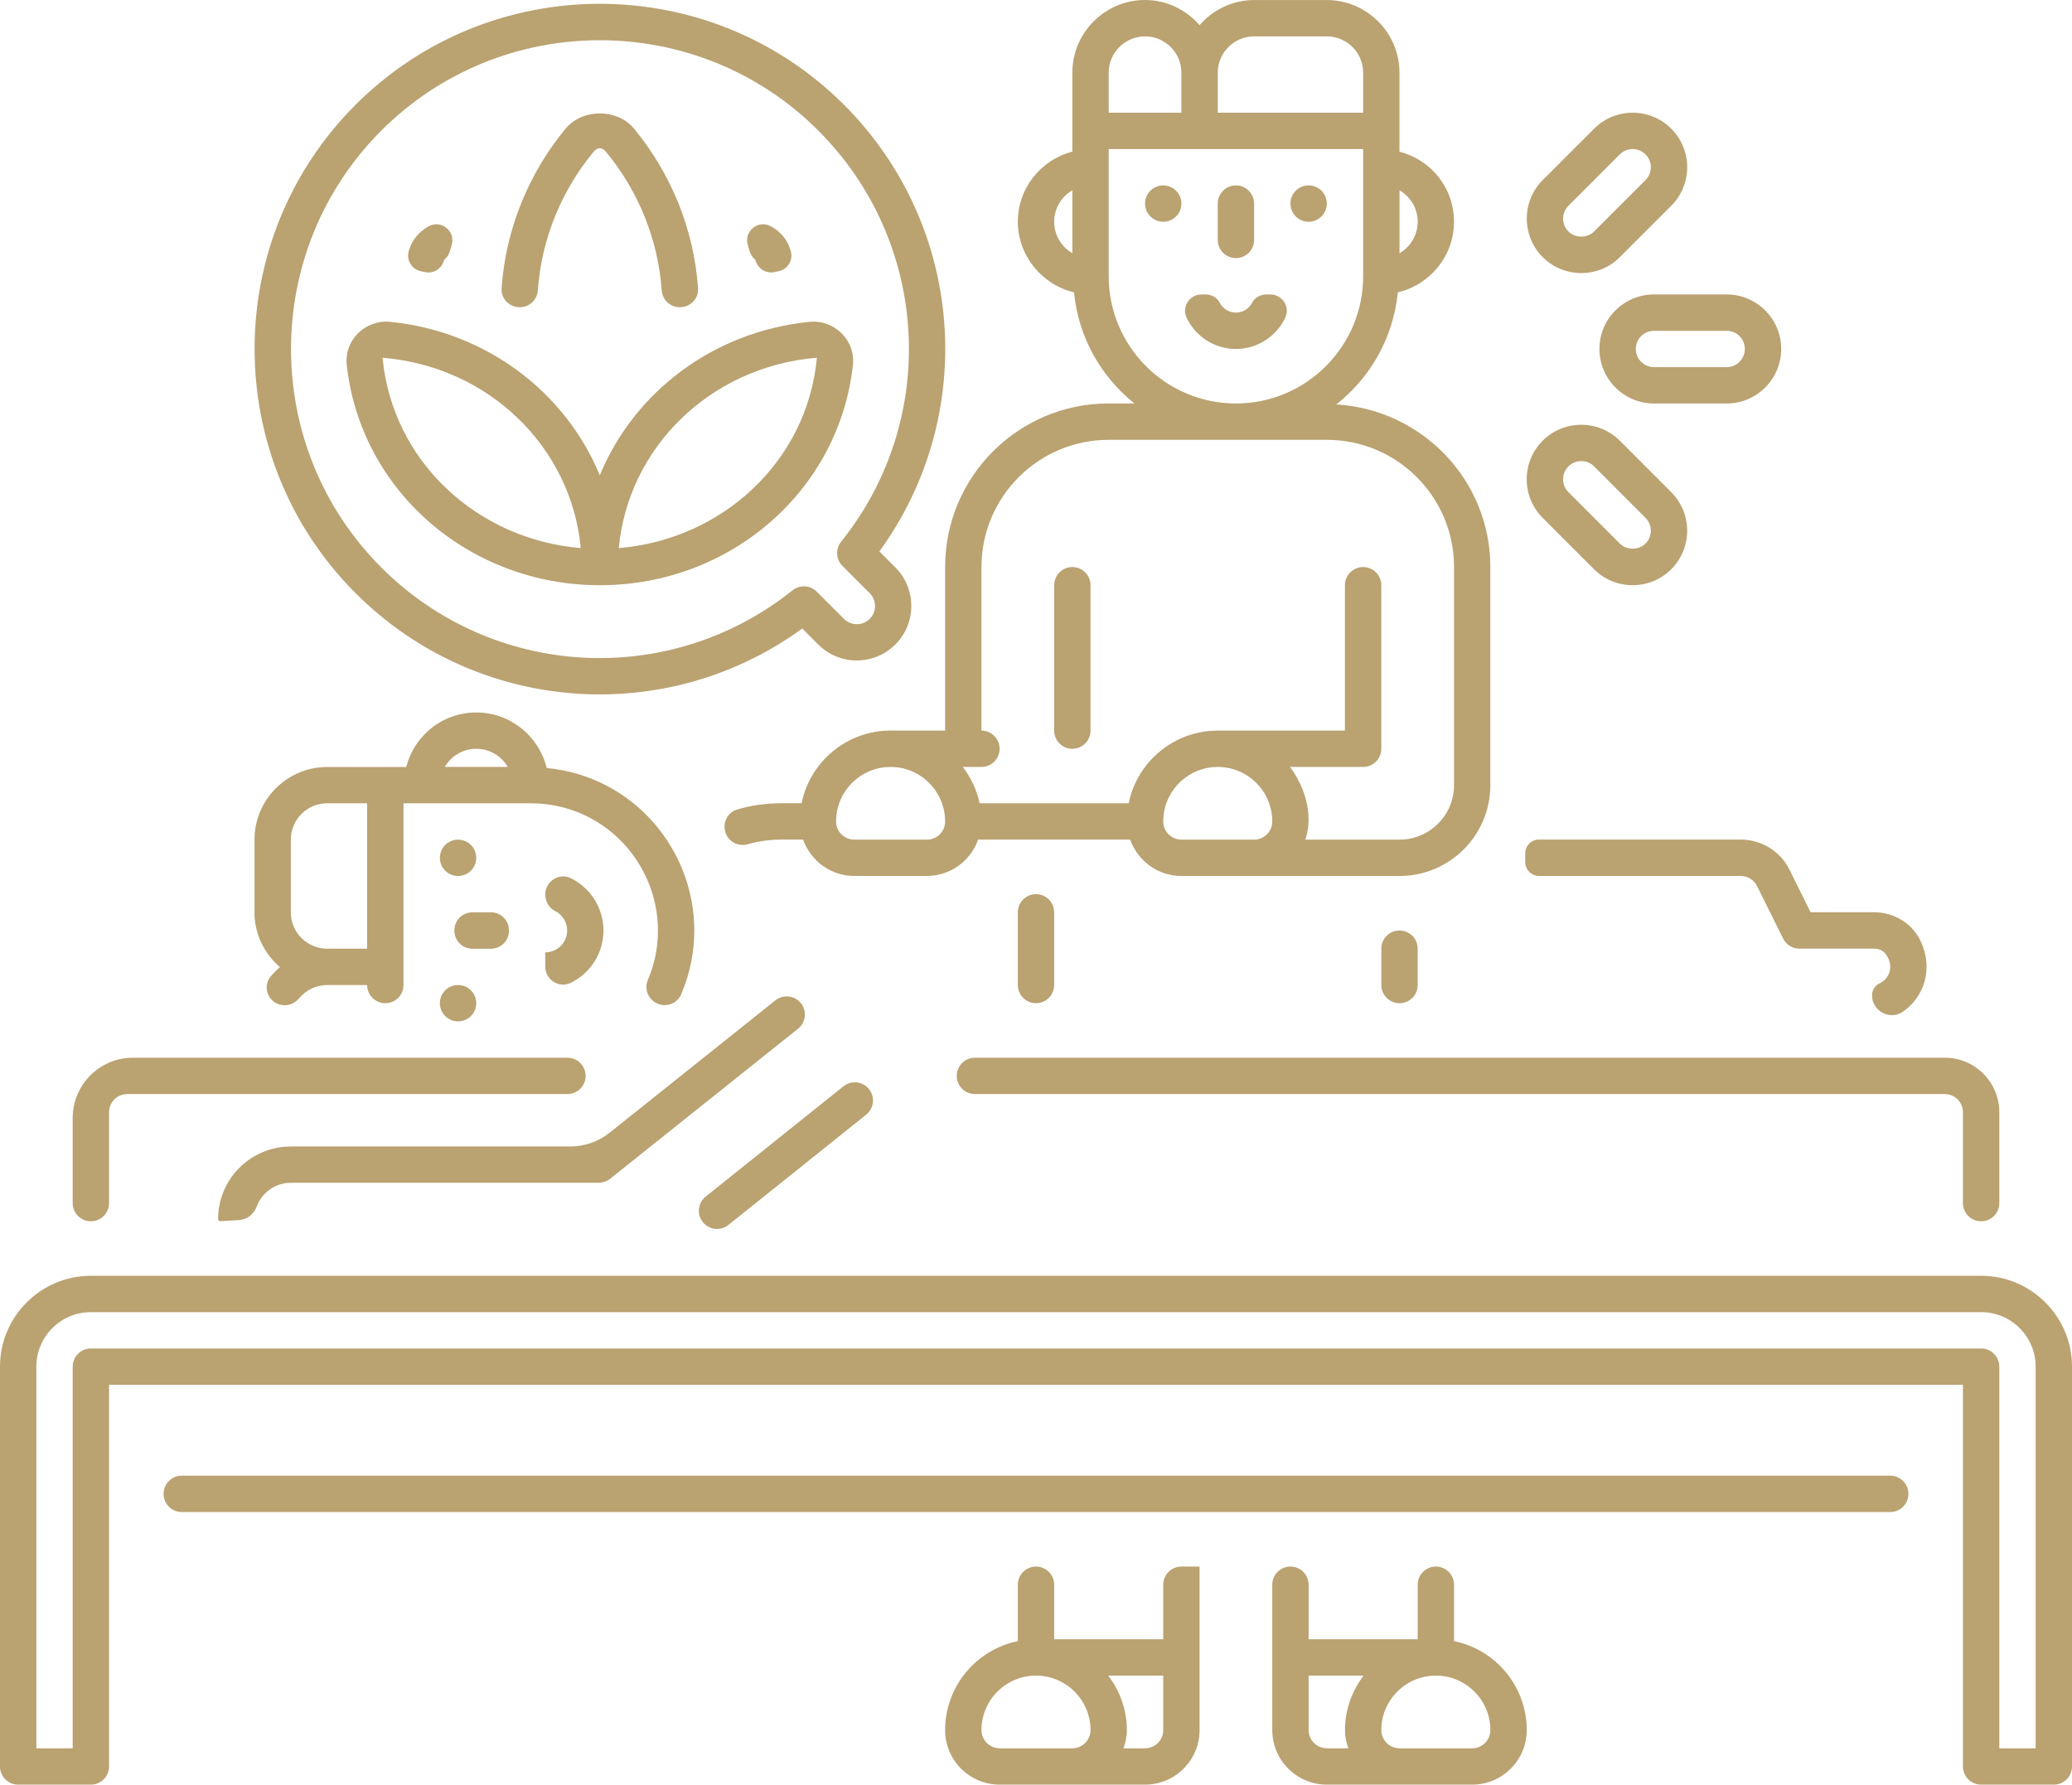 <svg xmlns="http://www.w3.org/2000/svg" id="Layer_2" data-name="Layer 2" viewBox="0 0 456 392.81"><defs><style>      .cls-1 {        fill: #baa271;        stroke-width: 0px;      }    </style></defs><g id="Layer_1-2" data-name="Layer 1"><g id="Icons"><g><path class="cls-1" d="M224,348.81v12.41c-9.12,1.86-16,9.94-16,19.59,0,6.62,5.38,12,12,12,.87,0,33.18,0,32,0,6.62,0,12-5.38,12-12,0-1.18,0-38.01,0-36h-4c-2.21,0-4,1.79-4,4v12h-24v-12c0-2.21-1.79-4-4-4h0c-2.21,0-4,1.79-4,4ZM220,384.81c-2.2,0-4-1.79-4-4,0-6.62,5.38-12,12-12s12,5.38,12,12c0,2.21-1.8,4-4,4h-16ZM252,384.81h-4.74c.45-1.26.74-2.59.74-4,0-4.52-1.56-8.65-4.1-12h12.1v12c0,2.21-1.8,4-4,4Z"></path><path class="cls-1" d="M284,344.81c-2.21,0-4,1.79-4,4,0,9.64,0,33.14,0,32,0,6.62,5.38,12,12,12,.87,0,33.18,0,32,0,6.62,0,12-5.38,12-12,0-9.66-6.88-17.74-16-19.59v-12.41c0-2.21-1.79-4-4-4h0c-2.21,0-4,1.79-4,4v12h-24v-12c0-2.21-1.79-4-4-4h0ZM328,380.81c0,2.21-1.8,4-4,4h-16c-2.2,0-4-1.79-4-4,0-6.62,5.38-12,12-12s12,5.38,12,12ZM300.1,368.81c-2.54,3.35-4.1,7.48-4.1,12,0,1.41.29,2.74.74,4h-4.74c-2.2,0-4-1.79-4-4v-12h12.1Z"></path><path class="cls-1" d="M236,124.81h0c2.21,0,4,1.79,4,4v32c0,2.21-1.79,4-4,4h0c-2.21,0-4-1.79-4-4v-32c0-2.21,1.79-4,4-4Z"></path><path class="cls-1" d="M335.68,189.77c0,1.68,1.36,3.03,3.03,3.03h44.33c1.56,0,2.95.84,3.62,2.18l5.76,11.6c.68,1.37,2.07,2.22,3.58,2.22h16.49c1.02,0,2.01.46,2.59,1.29,1.83,2.6.7,5.36-1.41,6.34-1.02.48-1.68,1.5-1.68,2.63h0c0,3.49,3.92,5.6,6.8,3.62,4.52-3.12,6.81-9.26,3.92-15.49-1.84-3.96-5.9-6.4-10.27-6.4h-13.97s-4.66-9.39-4.66-9.39c-2.04-4.08-6.17-6.61-10.78-6.61h-44.33c-1.68,0-3.03,1.36-3.03,3.03v1.93Z"></path><path class="cls-1" d="M352,76.81c0,6.62,5.38,12,12,12h16c6.62,0,12-5.38,12-12s-5.38-12-12-12h-16c-6.62,0-12,5.38-12,12ZM384,76.81c0,2.21-1.8,4-4,4h-16c-2.2,0-4-1.79-4-4s1.8-4,4-4h16c2.2,0,4,1.79,4,4Z"></path><path class="cls-1" d="M339.51,113.98l11.31,11.32c4.66,4.67,12.3,4.68,16.97,0,4.68-4.68,4.7-12.27,0-16.98l-11.31-11.32c-4.67-4.68-12.3-4.67-16.97,0-4.68,4.69-4.7,12.28,0,16.98h0ZM345.17,102.66c1.56-1.56,4.1-1.56,5.66,0l11.31,11.32c1.56,1.56,1.57,4.09,0,5.66-1.51,1.5-4.14,1.5-5.66,0l-11.31-11.32c-1.56-1.56-1.57-4.09,0-5.66h0Z"></path><path class="cls-1" d="M350.83,28.32l-11.31,11.31c-4.68,4.68-4.68,12.29,0,16.97,4.66,4.67,12.3,4.68,16.97,0l11.31-11.31c4.68-4.68,4.68-12.29,0-16.97-4.67-4.68-12.3-4.68-16.97,0ZM362.14,39.64l-11.31,11.31c-1.51,1.5-4.14,1.5-5.66,0-1.56-1.56-1.57-4.09,0-5.66l11.31-11.31c1.56-1.55,4.07-1.58,5.66,0,1.56,1.56,1.56,4.09,0,5.66Z"></path><path class="cls-1" d="M185.74,23.06c-29.64-29.63-77.84-29.63-107.49,0-29.63,29.63-29.63,77.85,0,107.49,26.58,26.59,68.26,29.66,98.31,7.79l3.51,3.52c4.67,4.68,12.3,4.68,16.97,0,4.7-4.7,4.68-12.3,0-16.97l-3.51-3.52c21.87-30.08,18.78-71.74-7.79-98.31h0ZM185.41,124.56l5.99,6c1.55,1.54,1.58,4.07,0,5.66-1.56,1.56-4.1,1.56-5.66,0l-5.99-5.99c-1.44-1.44-3.74-1.57-5.33-.3-27.05,21.66-65.98,19.51-90.5-5.02-26.5-26.51-26.5-69.66,0-96.17,26.51-26.51,69.66-26.52,96.17,0,24.54,24.54,26.7,63.45,5.02,90.5-1.28,1.58-1.15,3.88.3,5.32Z"></path><path class="cls-1" d="M97.69,57.36c.04-.14.14-.29.28-.39.55-.45.87-1.11,1.07-1.78l.38-1.3c.86-2.96-2.25-5.55-4.99-4.12-.1.05-.2.1-.29.16-2.02,1.14-3.5,2.99-4.14,5.22-.02.05-.03.11-.05.16-.56,1.96.69,3.99,2.69,4.4l.95.19c1.81.37,3.58-.73,4.09-2.51,0-.01,0-.02,0-.03Z"></path><path class="cls-1" d="M166.31,57.35s0,.02,0,.03c.5,1.78,2.28,2.88,4.09,2.51l.95-.19c2-.4,3.25-2.43,2.69-4.39-.02-.06-.03-.12-.05-.18-.64-2.22-2.11-4.06-4.14-5.21-.1-.06-.2-.11-.3-.16-2.74-1.42-5.85,1.16-4.98,4.12l.37,1.28c.2.68.53,1.35,1.08,1.8.13.11.23.24.27.38h0Z"></path><path class="cls-1" d="M130.65,33.4c.87-1.03,1.86-.99,2.67-.04,7.22,8.71,11.52,19.43,12.31,30.54.15,2.08,1.83,3.71,3.92,3.71h.14c2.26,0,4.09-1.89,3.93-4.15-.88-12.81-5.83-25.18-14.17-35.25-3.66-4.31-11.2-4.35-14.92.04-8.31,10.03-13.26,22.4-14.14,35.21-.15,2.25,1.68,4.15,3.93,4.15h.14c2.08,0,3.77-1.63,3.91-3.71.78-11.1,5.08-21.82,12.27-30.5Z"></path><path class="cls-1" d="M178.1,70.84c-21.26,2.16-38.6,15.57-46.1,33.78-7.5-18.21-24.84-31.62-46.1-33.78-5.46-.56-10.18,4.02-9.59,9.46,3,27.66,26.94,48.51,55.7,48.51s52.7-20.86,55.7-48.51c.58-5.42-4.14-10.03-9.6-9.46h0ZM84.19,78.74c23.62,1.95,41.59,19.9,43.62,41.9-22.75-1.89-41.46-19.05-43.62-41.9h0ZM136.18,120.64c2.02-21.88,19.86-39.9,43.6-41.91-2.12,22.86-20.86,40.02-43.6,41.91Z"></path><path class="cls-1" d="M16,246.07v18.74c0,2.21,1.79,4,4,4h0c2.21,0,4-1.79,4-4v-20c0-2.2,1.8-4,4-4h96.88c2.21,0,4-1.79,4-4h0c0-2.21-1.79-4-4-4H29.26c-7.32,0-13.26,5.94-13.26,13.26Z"></path><path class="cls-1" d="M440,264.81v-20c0-6.63-5.37-12-12-12h-213.44c-2.21,0-4,1.79-4,4h0c0,2.21,1.79,4,4,4h213.44c2.2,0,4,1.8,4,4v20c0,2.21,1.79,4,4,4h0c2.21,0,4-1.79,4-4Z"></path><path class="cls-1" d="M228,196.81h0c2.21,0,4,1.79,4,4v16c0,2.21-1.79,4-4,4h0c-2.21,0-4-1.79-4-4v-16c0-2.21,1.79-4,4-4Z"></path><path class="cls-1" d="M308,204.81h0c2.21,0,4,1.79,4,4v8c0,2.21-1.79,4-4,4h0c-2.21,0-4-1.79-4-4v-8c0-2.21,1.79-4,4-4Z"></path><path class="cls-1" d="M40,324.81h376c2.21,0,4,1.79,4,4h0c0,2.21-1.79,4-4,4H40c-2.21,0-4-1.79-4-4h0c0-2.21,1.79-4,4-4Z"></path><path class="cls-1" d="M436,280.81H20c-11.03,0-20,8.98-20,20v88c0,2.21,1.79,4,4,4h16c2.21,0,4-1.79,4-4v-84h408v84c0,2.21,1.79,4,4,4h16c2.21,0,4-1.79,4-4v-88c0-11.02-8.97-20-20-20ZM448,384.81h-8v-84c0-2.21-1.79-4-4-4H20c-2.21,0-4,1.79-4,4v84h-8v-84c0-6.62,5.38-12,12-12h416c6.62,0,12,5.38,12,12v84Z"></path><path class="cls-1" d="M272,68.81c-1.54,0-2.88-.88-3.55-2.16-.6-1.16-1.84-1.84-3.14-1.84h-.88c-2.63,0-4.41,2.75-3.28,5.13,1.93,4.06,6.07,6.87,10.85,6.87s8.92-2.81,10.85-6.87c1.13-2.38-.64-5.13-3.28-5.13h-.88c-1.3,0-2.54.68-3.14,1.84-.67,1.28-2.01,2.16-3.55,2.16Z"></path><path class="cls-1" d="M56,200.81c0,4.83,2.2,9.12,5.6,12.06-.73.63-1.41,1.32-2.03,2.06-1.72,2.05-.79,5.21,1.74,6.09l.09.03c1.63.56,3.36-.02,4.45-1.34,1.48-1.79,3.72-2.9,6.15-2.9h8.8c0,2.21,1.79,4,4,4h0c2.21,0,4-1.79,4-4v-40c3.03,0,28.82,0,28,0,16.01,0,28,13.13,28,28,0,3.78-.74,7.43-2.22,10.88-.79,1.85-.06,3.99,1.68,5h0c2.06,1.19,4.73.34,5.66-1.84,1.89-4.44,2.88-9.22,2.88-14.03,0-17.78-13.35-33.94-32.48-35.78-1.71-7-7.99-12.22-15.5-12.22s-13.64,5.12-15.43,12c-1.18.02-16.57,0-17.38,0-8.82,0-16,7.18-16,16v16ZM104.82,164.81c2.95,0,5.54,1.61,6.93,4h-13.86c1.38-2.39,3.97-4,6.93-4h0ZM64,184.81c0-4.41,3.58-8,8-8h8.8v32h-8.8c-4.42,0-8-3.59-8-8v-16Z"></path><path class="cls-1" d="M120,209.62v3.13c0,2.88,3.01,4.85,5.6,3.58,4.27-2.08,7.21-6.46,7.21-11.52s-2.95-9.44-7.21-11.52c-2.59-1.26-5.6.7-5.6,3.58h0c0,1.5.77,2.95,2.12,3.62,1.6.78,2.7,2.43,2.7,4.32,0,2.65-2.16,4.81-4.82,4.81h0Z"></path><path class="cls-1" d="M64,260.33h67.76c.9,0,1.79-.31,2.5-.87l41.37-33.03c1.72-1.38,2.01-3.89.63-5.61h0c-1.38-1.73-3.89-2.01-5.62-.63l-36.47,29.12c-2.46,1.97-5.52,3.04-8.67,3.04h-61.5c-8.84,0-16,7.16-16,16h0c0,.26.22.46.47.44l4.17-.25c1.78-.11,3.24-1.32,3.86-2.99,1.13-3.04,4.06-5.21,7.5-5.21h0Z"></path><path class="cls-1" d="M155.3,263.38l30.33-24.28c1.73-1.38,4.24-1.1,5.62.62h0c1.38,1.73,1.1,4.24-.62,5.62l-30.33,24.28c-1.73,1.38-4.24,1.1-5.62-.62h0c-1.38-1.73-1.1-4.24.62-5.62Z"></path><path class="cls-1" d="M215.26,184.81h33.47c1.66,4.65,6.06,8,11.26,8h48c11.05,0,20-8.95,20-20v-48c0-19.14-15.05-34.68-33.91-35.79,7.51-5.9,12.55-14.66,13.55-24.67,7.06-1.66,12.36-7.98,12.36-15.54s-5.12-13.64-12-15.43c0-.86,0-18.19,0-17.37,0-8.82-7.18-16-16-16h-16c-4.8,0-9.06,2.17-12,5.53C261.06,2.18,256.8,0,252,0c-8.82,0-16,7.18-16,16,0,1.02,0,18.19,0,17.37-6.88,1.79-12,8-12,15.43s5.3,13.89,12.36,15.54c.98,9.9,5.92,18.56,13.3,24.46h-5.66c-19.88,0-36,16.12-36,36v36h-12c-9.66,0-17.74,6.88-19.59,16h-4.41c-3.37,0-6.63.45-9.73,1.36-2.31.67-3.45,3.27-2.47,5.46h0c.82,1.83,2.85,2.75,4.77,2.2,2.36-.68,4.84-1.02,7.43-1.02h4.74c1.66,4.65,6.06,8,11.26,8h16c5.21,0,9.61-3.35,11.26-8h0ZM260,184.81c-2.2,0-4-1.79-4-4,0-6.62,5.38-12,12-12s12,5.38,12,12c0,2.21-1.8,4-4,4-.89,0-16.86,0-16,0ZM312,48.81c0,2.96-1.61,5.54-4,6.93v-13.85c2.39,1.38,4,3.96,4,6.92ZM276,8.01h16c4.42,0,8,3.59,8,8v8.8h-32v-8.8c0-4.41,3.58-8,8-8ZM244,16.01c0-4.41,3.58-8,8-8s8,3.59,8,8v8.8h-16v-8.8ZM232,48.81c0-2.96,1.61-5.54,4-6.93v13.85c-2.39-1.38-4-3.96-4-6.92ZM244,60.81c0-1.32,0-29.5,0-28,1.86,0,56.82,0,56,0,0,2.53,0,29.18,0,28,0,15.44-12.56,28-28,28s-28-12.56-28-28ZM216,124.81c0-15.46,12.54-28,28-28h48c15.46,0,28,12.54,28,28v48c0,6.63-5.37,12-12,12h-20.74c1.86-5.21-.02-11.57-3.37-16h16.1c2.21,0,4-1.79,4-4v-36c0-2.21-1.79-4-4-4h0c-2.21,0-4,1.79-4,4,0,9.54,0,32.66,0,32h-28c-9.66,0-17.74,6.88-19.59,16h-32.81c-.61-2.98-1.93-5.66-3.7-8h4.1c2.21,0,4-1.79,4-4h0c0-2.21-1.79-4-4-4h0v-36ZM184,180.81c0-6.62,5.38-12,12-12s12,5.38,12,12c0,2.21-1.8,4-4,4h-16c-2.2,0-4-1.79-4-4Z"></path><path class="cls-1" d="M272,40.81h0c2.21,0,4,1.79,4,4v8c0,2.21-1.79,4-4,4h0c-2.21,0-4-1.79-4-4v-8c0-2.21,1.79-4,4-4Z"></path><circle class="cls-1" cx="288" cy="44.81" r="4"></circle><circle class="cls-1" cx="256" cy="44.81" r="4"></circle><circle class="cls-1" cx="100.81" cy="188.81" r="4"></circle><circle class="cls-1" cx="100.81" cy="220.81" r="4"></circle><path class="cls-1" d="M103.95,200.81h4.11c2.18,0,3.95,1.77,3.95,3.95v.11c0,2.18-1.77,3.95-3.95,3.95h-4.11c-2.18,0-3.95-1.77-3.95-3.95v-.11c0-2.18,1.77-3.95,3.95-3.95Z"></path></g></g></g></svg>